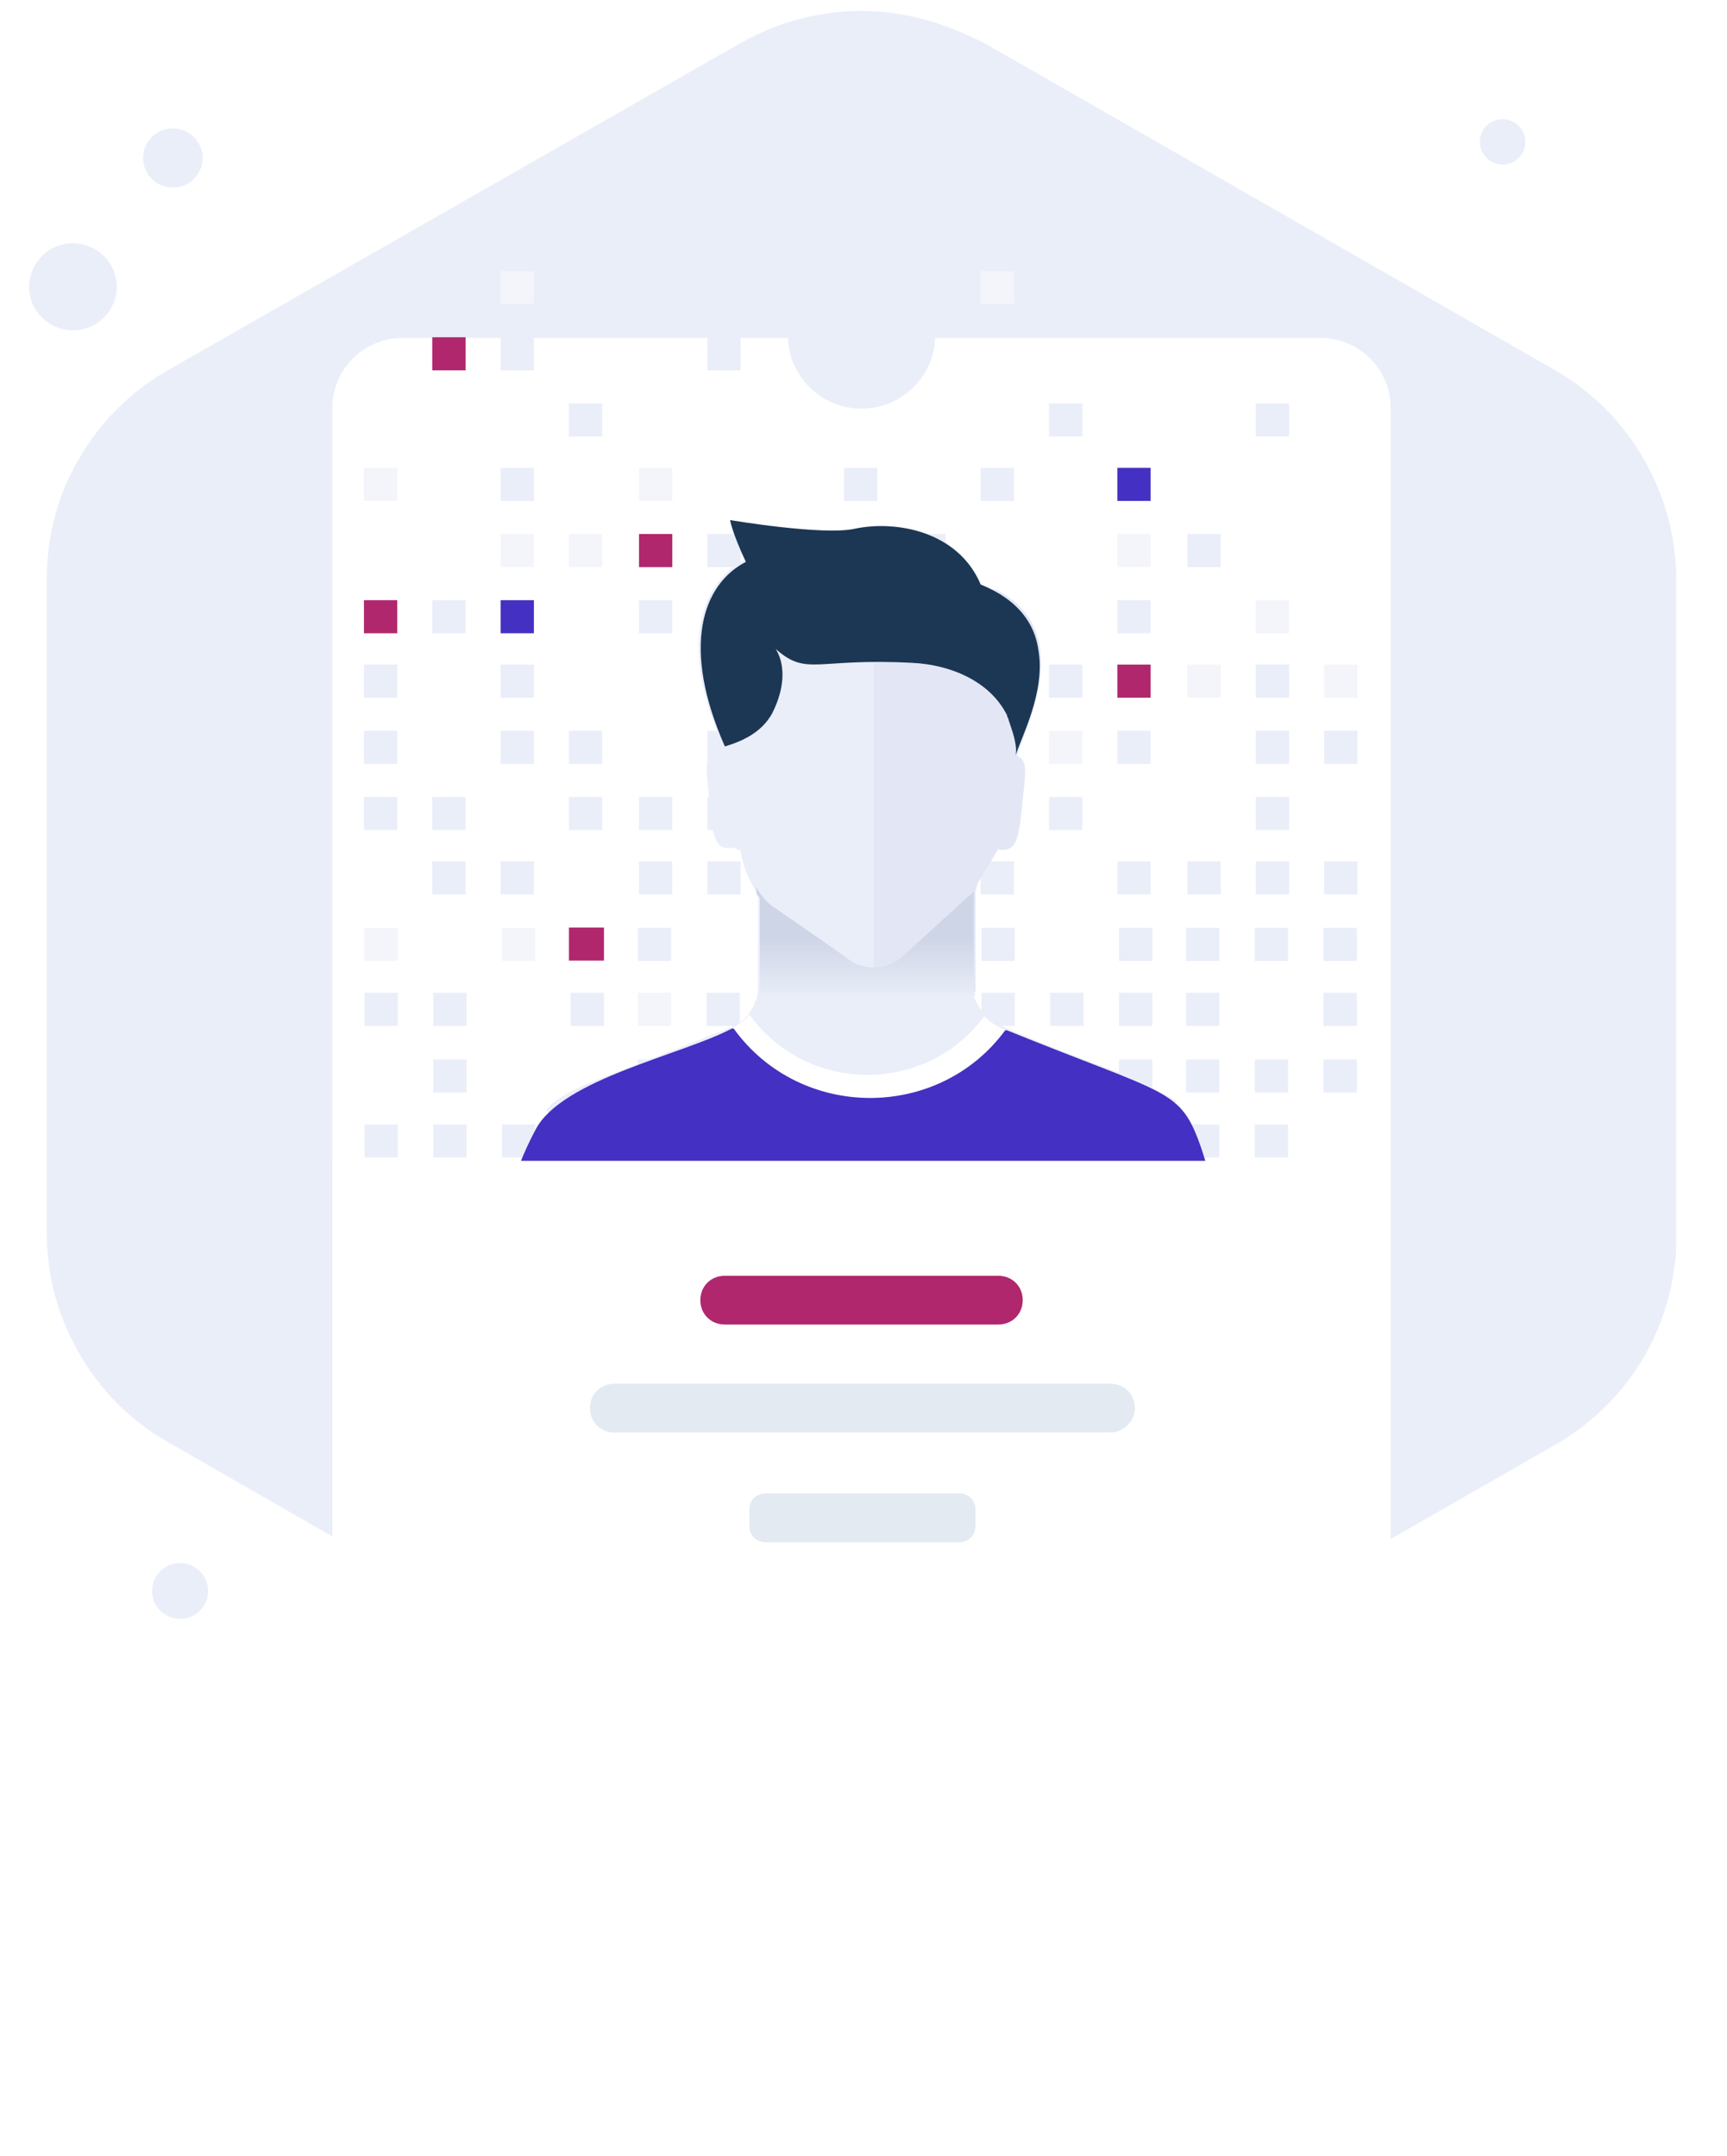 <svg width="157" height="196" viewBox="0 0 157 196" fill="none" xmlns="http://www.w3.org/2000/svg">
<path d="M7.861 29.836C9.953 29.161 11.097 26.928 10.417 24.85C9.738 22.771 7.491 21.634 5.399 22.309C3.308 22.985 2.164 25.218 2.843 27.296C3.523 29.375 5.77 30.512 7.861 29.836Z" fill="#EAEEF9"/>
<path d="M16.554 16.925C17.977 16.465 18.755 14.947 18.292 13.534C17.83 12.12 16.302 11.347 14.88 11.806C13.458 12.266 12.68 13.784 13.142 15.197C13.604 16.611 15.132 17.384 16.554 16.925Z" fill="#EAEEF9"/>
<path d="M137.999 14.416C138.843 13.649 138.902 12.347 138.131 11.508C137.359 10.669 136.049 10.611 135.205 11.378C134.361 12.144 134.302 13.446 135.073 14.285C135.845 15.124 137.155 15.182 137.999 14.416Z" fill="#EAEEF9"/>
<path d="M18.089 146.501C19.128 145.558 19.201 143.956 18.251 142.923C17.302 141.891 15.69 141.819 14.651 142.762C13.612 143.706 13.539 145.308 14.489 146.34C15.438 147.373 17.05 147.445 18.089 146.501Z" fill="#EAEEF9"/>
<path d="M152.387 52.662V112.338C152.387 113.288 152.387 114.079 152.228 115.029C151.432 121.835 147.45 127.851 141.397 131.333L89.471 161.092C84.533 163.941 78.64 164.732 73.224 163.308C71.153 162.833 69.242 162.041 67.49 161.092L15.405 131.175C11.423 128.959 8.396 125.634 6.485 121.677C5.051 118.828 4.255 115.504 4.255 112.18V52.662C4.255 49.496 4.892 46.489 6.166 43.639C8.078 39.524 11.104 36.041 15.245 33.667L67.331 3.908C72.428 1.059 78.162 0.268 83.737 1.692C85.648 2.167 87.56 2.959 89.471 3.908L141.397 33.667C146.016 36.358 149.361 40.474 151.113 45.381C151.91 47.597 152.387 50.129 152.387 52.662Z" fill="#EAEEF9"/>
<g filter="url(#filter0_d_3547_75652)">
<path d="M126.425 22.112V144.313C126.425 147.795 123.558 150.644 120.054 150.644H36.59C33.085 150.644 30.218 147.795 30.218 144.313V22.112C30.218 18.629 33.085 15.78 36.59 15.78H120.054C123.558 15.78 126.425 18.629 126.425 22.112Z" fill="white"/>
</g>
<path d="M36.112 72.448H33.085V75.456H36.112V72.448Z" fill="#EAEEF9"/>
<path d="M36.112 66.433H33.085V69.441H36.112V66.433Z" fill="#EAEEF9"/>
<path d="M36.112 60.418H33.085V63.426H36.112V60.418Z" fill="#EAEEF9"/>
<path d="M36.112 54.562H33.085V57.569H36.112V54.562Z" fill="#B0276D"/>
<path d="M36.112 42.532H33.085V45.539H36.112V42.532Z" fill="#F3F5FA"/>
<path d="M42.324 78.305H39.298V81.313H42.324V78.305Z" fill="#EAEEF9"/>
<path d="M42.324 72.448H39.298V75.456H42.324V72.448Z" fill="#EAEEF9"/>
<path d="M42.324 54.562H39.298V57.569H42.324V54.562Z" fill="#EAEEF9"/>
<path d="M42.324 30.66H39.298V33.667H42.324V30.66Z" fill="#B0276D"/>
<path d="M48.536 78.305H45.51V81.313H48.536V78.305Z" fill="#EAEEF9"/>
<path d="M48.536 66.433H45.51V69.441H48.536V66.433Z" fill="#EAEEF9"/>
<path d="M48.536 60.418H45.51V63.426H48.536V60.418Z" fill="#EAEEF9"/>
<path d="M48.536 54.562H45.51V57.569H48.536V54.562Z" fill="#4430C2"/>
<path d="M48.536 48.547H45.51V51.554H48.536V48.547Z" fill="#F3F5FA"/>
<path d="M48.536 42.532H45.51V45.539H48.536V42.532Z" fill="#EAEEF9"/>
<path d="M48.536 30.66H45.51V33.667H48.536V30.66Z" fill="#EAEEF9"/>
<path d="M48.536 24.645H45.51V27.652H48.536V24.645Z" fill="#F3F5FA"/>
<path d="M54.748 72.448H51.721V75.456H54.748V72.448Z" fill="#EAEEF9"/>
<path d="M54.748 66.433H51.721V69.441H54.748V66.433Z" fill="#EAEEF9"/>
<path d="M54.748 48.547H51.721V51.554H54.748V48.547Z" fill="#F3F5FA"/>
<path d="M54.748 36.675H51.721V39.682H54.748V36.675Z" fill="#EAEEF9"/>
<path d="M61.119 78.305H58.093V81.313H61.119V78.305Z" fill="#EAEEF9"/>
<path d="M61.119 72.448H58.093V75.456H61.119V72.448Z" fill="#EAEEF9"/>
<path d="M61.119 54.562H58.093V57.569H61.119V54.562Z" fill="#EAEEF9"/>
<path d="M61.119 48.547H58.093V51.554H61.119V48.547Z" fill="#B0276D"/>
<path d="M61.119 42.532H58.093V45.539H61.119V42.532Z" fill="#F3F5FA"/>
<path d="M67.331 78.305H64.305V81.313H67.331V78.305Z" fill="#EAEEF9"/>
<path d="M67.331 72.448H64.305V75.456H67.331V72.448Z" fill="#EAEEF9"/>
<path d="M67.331 66.433H64.305V69.441H67.331V66.433Z" fill="#EAEEF9"/>
<path d="M67.331 60.418H64.305V63.426H67.331V60.418Z" fill="#EAEEF9"/>
<path d="M67.331 54.562H64.305V57.569H67.331V54.562Z" fill="#EAEEF9"/>
<path d="M67.331 48.547H64.305V51.554H67.331V48.547Z" fill="#EAEEF9"/>
<path d="M67.331 30.66H64.305V33.667H67.331V30.66Z" fill="#EAEEF9"/>
<path d="M73.543 78.305H70.517V81.313H73.543V78.305Z" fill="#EAEEF9"/>
<path d="M73.543 72.448H70.517V75.456H73.543V72.448Z" fill="#EAEEF9"/>
<path d="M73.543 66.433H70.517V69.441H73.543V66.433Z" fill="#EAEEF9"/>
<path d="M73.543 54.562H70.517V57.569H73.543V54.562Z" fill="#EAEEF9"/>
<path d="M73.543 48.547H70.517V51.554H73.543V48.547Z" fill="#F3F5FA"/>
<path d="M79.755 78.305H76.729V81.313H79.755V78.305Z" fill="url(#paint0_linear_3547_75652)"/>
<path d="M79.755 72.448H76.729V75.456H79.755V72.448Z" fill="#EAEEF9"/>
<path d="M79.755 66.433H76.729V69.441H79.755V66.433Z" fill="#EAEEF9"/>
<path d="M79.755 60.418H76.729V63.426H79.755V60.418Z" fill="#F3F5FA"/>
<path d="M79.755 54.562H76.729V57.569H79.755V54.562Z" fill="#EAEEF9"/>
<path d="M79.755 42.532H76.729V45.539H79.755V42.532Z" fill="#EAEEF9"/>
<path d="M85.967 78.305H82.941V81.313H85.967V78.305Z" fill="#EAEEF9"/>
<path d="M85.967 72.448H82.941V75.456H85.967V72.448Z" fill="#EAEEF9"/>
<path d="M85.967 66.433H82.941V69.441H85.967V66.433Z" fill="url(#paint1_linear_3547_75652)"/>
<path d="M85.967 60.418H82.941V63.426H85.967V60.418Z" fill="#EAEEF9"/>
<path d="M85.967 54.562H82.941V57.569H85.967V54.562Z" fill="#EAEEF9"/>
<path d="M85.967 48.547H82.941V51.554H85.967V48.547Z" fill="#EAEEF9"/>
<path d="M92.179 78.305H89.153V81.313H92.179V78.305Z" fill="#EAEEF9"/>
<path d="M92.179 72.448H89.153V75.456H92.179V72.448Z" fill="#EAEEF9"/>
<path d="M92.179 66.433H89.153V69.441H92.179V66.433Z" fill="#EAEEF9"/>
<path d="M92.179 54.562H89.153V57.569H92.179V54.562Z" fill="#F3F5FA"/>
<path d="M92.179 42.532H89.153V45.539H92.179V42.532Z" fill="#EAEEF9"/>
<path d="M92.179 24.645H89.153V27.652H92.179V24.645Z" fill="#F3F5FA"/>
<path d="M98.391 72.448H95.365V75.456H98.391V72.448Z" fill="#EAEEF9"/>
<path d="M98.391 66.433H95.365V69.441H98.391V66.433Z" fill="#F3F5FA"/>
<path d="M98.391 60.418H95.365V63.426H98.391V60.418Z" fill="#EAEEF9"/>
<path d="M98.391 36.675H95.365V39.682H98.391V36.675Z" fill="#EAEEF9"/>
<path d="M104.603 78.305H101.577V81.313H104.603V78.305Z" fill="#EAEEF9"/>
<path d="M104.603 66.433H101.577V69.441H104.603V66.433Z" fill="#EAEEF9"/>
<path d="M104.603 60.418H101.577V63.426H104.603V60.418Z" fill="#B0276D"/>
<path d="M104.603 54.562H101.577V57.569H104.603V54.562Z" fill="#EAEEF9"/>
<path d="M104.603 48.547H101.577V51.554H104.603V48.547Z" fill="#F3F5FA"/>
<path d="M104.603 42.532H101.577V45.539H104.603V42.532Z" fill="#4430C2"/>
<path d="M110.974 78.305H107.948V81.313H110.974V78.305Z" fill="#EAEEF9"/>
<path d="M110.974 60.418H107.948V63.426H110.974V60.418Z" fill="#F3F5FA"/>
<path d="M110.974 48.547H107.948V51.554H110.974V48.547Z" fill="#EAEEF9"/>
<path d="M117.187 78.305H114.16V81.313H117.187V78.305Z" fill="#EAEEF9"/>
<path d="M117.187 72.448H114.16V75.456H117.187V72.448Z" fill="#EAEEF9"/>
<path d="M117.187 66.433H114.16V69.441H117.187V66.433Z" fill="#EAEEF9"/>
<path d="M117.187 60.418H114.16V63.426H117.187V60.418Z" fill="#EAEEF9"/>
<path d="M117.187 54.562H114.16V57.569H117.187V54.562Z" fill="#F3F5FA"/>
<path d="M117.187 36.675H114.16V39.682H117.187V36.675Z" fill="#EAEEF9"/>
<path d="M123.399 78.305H120.372V81.313H123.399V78.305Z" fill="#EAEEF9"/>
<path d="M123.399 66.433H120.372V69.441H123.399V66.433Z" fill="#EAEEF9"/>
<path d="M123.399 60.418H120.372V63.426H123.399V60.418Z" fill="#F3F5FA"/>
<path d="M120.32 99.321L123.347 99.321L123.347 96.313L120.32 96.313L120.32 99.321Z" fill="#EAEEF9"/>
<path d="M120.32 93.26L123.347 93.26L123.347 90.253L120.32 90.253L120.32 93.26Z" fill="#EAEEF9"/>
<path d="M120.32 87.358L123.347 87.358L123.347 84.35L120.32 84.35L120.32 87.358Z" fill="#EAEEF9"/>
<path d="M114.07 105.223L117.097 105.223L117.097 102.216L114.07 102.216L114.07 105.223Z" fill="#EAEEF9"/>
<path d="M114.07 99.321L117.097 99.321L117.097 96.313L114.07 96.313L114.07 99.321Z" fill="#EAEEF9"/>
<path d="M114.07 87.358L117.097 87.358L117.097 84.35L114.07 84.35L114.07 87.358Z" fill="#EAEEF9"/>
<path d="M107.82 105.223L110.846 105.223L110.846 102.216L107.82 102.216L107.82 105.223Z" fill="#EAEEF9"/>
<path d="M107.82 99.321L110.846 99.321L110.846 96.313L107.82 96.313L107.82 99.321Z" fill="#EAEEF9"/>
<path d="M107.82 93.26L110.846 93.26L110.846 90.253L107.82 90.253L107.82 93.26Z" fill="#EAEEF9"/>
<path d="M107.82 87.358L110.846 87.358L110.846 84.35L107.82 84.35L107.82 87.358Z" fill="#EAEEF9"/>
<path d="M101.729 105.223L104.755 105.223L104.755 102.216L101.729 102.216L101.729 105.223Z" fill="#EAEEF9"/>
<path d="M101.729 99.321L104.755 99.321L104.755 96.313L101.729 96.313L101.729 99.321Z" fill="#EAEEF9"/>
<path d="M101.729 93.26L104.755 93.26L104.755 90.253L101.729 90.253L101.729 93.26Z" fill="#EAEEF9"/>
<path d="M101.729 87.358L104.755 87.358L104.755 84.35L101.729 84.35L101.729 87.358Z" fill="#EAEEF9"/>
<path d="M95.479 105.223L98.505 105.223L98.505 102.216L95.479 102.216L95.479 105.223Z" fill="#EAEEF9"/>
<path d="M95.479 99.321L98.505 99.321L98.505 96.313L95.479 96.313L95.479 99.321Z" fill="#EAEEF9"/>
<path d="M95.479 93.26L98.505 93.26L98.505 90.253L95.479 90.253L95.479 93.26Z" fill="#EAEEF9"/>
<path d="M89.228 105.223L92.255 105.223L92.255 102.216L89.228 102.216L89.228 105.223Z" fill="#EAEEF9"/>
<path d="M89.228 99.321L92.255 99.321L92.255 96.313L89.228 96.313L89.228 99.321Z" fill="#EAEEF9"/>
<path d="M89.228 93.26L92.255 93.26L92.255 90.253L89.228 90.253L89.228 93.26Z" fill="#EAEEF9"/>
<path d="M89.228 87.358L92.255 87.358L92.255 84.35L89.228 84.35L89.228 87.358Z" fill="#EAEEF9"/>
<path d="M82.978 105.223L86.004 105.223L86.004 102.216L82.978 102.216L82.978 105.223Z" fill="#EAEEF9"/>
<path d="M82.978 99.321L86.004 99.321L86.004 96.313L82.978 96.313L82.978 99.321Z" fill="#EAEEF9"/>
<path d="M82.978 93.26L86.004 93.26L86.004 90.253L82.978 90.253L82.978 93.26Z" fill="#EAEEF9"/>
<path d="M76.729 105.215H79.755V102.207H76.729V105.215Z" fill="url(#paint2_linear_3547_75652)"/>
<path d="M76.728 99.321L79.754 99.321L79.754 96.313L76.728 96.313L76.728 99.321Z" fill="#EAEEF9"/>
<path d="M76.728 93.26L79.754 93.26L79.754 90.253L76.728 90.253L76.728 93.26Z" fill="#EAEEF9"/>
<path d="M76.728 87.358L79.754 87.358L79.754 84.35L76.728 84.35L76.728 87.358Z" fill="#F3F5FA"/>
<path d="M70.478 105.223L73.504 105.223L73.504 102.216L70.478 102.216L70.478 105.223Z" fill="#EAEEF9"/>
<path d="M70.478 99.321L73.504 99.321L73.504 96.313L70.478 96.313L70.478 99.321Z" fill="#EAEEF9"/>
<path d="M70.517 93.343H73.543V90.335H70.517V93.343Z" fill="url(#paint3_linear_3547_75652)"/>
<path d="M70.478 87.358L73.504 87.358L73.504 84.35L70.478 84.35L70.478 87.358Z" fill="#EAEEF9"/>
<path d="M64.228 105.223L67.254 105.223L67.254 102.216L64.228 102.216L64.228 105.223Z" fill="#EAEEF9"/>
<path d="M64.228 99.321L67.254 99.321L67.254 96.313L64.228 96.313L64.228 99.321Z" fill="#EAEEF9"/>
<path d="M64.228 93.26L67.254 93.26L67.254 90.253L64.228 90.253L64.228 93.26Z" fill="#EAEEF9"/>
<path d="M57.977 99.321L61.003 99.321L61.003 96.313L57.977 96.313L57.977 99.321Z" fill="#EAEEF9"/>
<path d="M57.977 93.26L61.003 93.26L61.003 90.253L57.977 90.253L57.977 93.26Z" fill="#F3F5FA"/>
<path d="M57.977 87.358L61.003 87.358L61.003 84.35L57.977 84.35L57.977 87.358Z" fill="#EAEEF9"/>
<path d="M51.886 105.223L54.912 105.223L54.912 102.216L51.886 102.216L51.886 105.223Z" fill="#EAEEF9"/>
<path d="M51.886 93.26L54.912 93.26L54.912 90.253L51.886 90.253L51.886 93.26Z" fill="#EAEEF9"/>
<path d="M51.721 87.328H54.907V84.32H51.721V87.328Z" fill="#B0276D"/>
<path d="M45.636 105.223L48.662 105.223L48.662 102.216L45.636 102.216L45.636 105.223Z" fill="#EAEEF9"/>
<path d="M45.636 87.358L48.662 87.358L48.662 84.35L45.636 84.35L45.636 87.358Z" fill="#F3F5FA"/>
<path d="M39.386 105.223L42.412 105.223L42.412 102.216L39.386 102.216L39.386 105.223Z" fill="#EAEEF9"/>
<path d="M39.386 99.321L42.412 99.321L42.412 96.313L39.386 96.313L39.386 99.321Z" fill="#EAEEF9"/>
<path d="M39.386 93.26L42.412 93.26L42.412 90.253L39.386 90.253L39.386 93.26Z" fill="#EAEEF9"/>
<path d="M33.135 105.223L36.162 105.223L36.162 102.216L33.135 102.216L33.135 105.223Z" fill="#EAEEF9"/>
<path d="M33.135 93.26L36.162 93.26L36.162 90.253L33.135 90.253L33.135 93.26Z" fill="#EAEEF9"/>
<path d="M33.135 87.358L36.162 87.358L36.162 84.35L33.135 84.35L33.135 87.358Z" fill="#F3F5FA"/>
<path d="M78.322 37.15C82.016 37.15 85.012 34.173 85.012 30.501C85.012 26.83 82.016 23.853 78.322 23.853C74.627 23.853 71.632 26.83 71.632 30.501C71.632 34.173 74.627 37.15 78.322 37.15Z" fill="#EAEEF9"/>
<path d="M106.993 100.15C106.355 100.783 105.878 101.416 105.24 101.891C98.073 108.539 88.516 112.496 77.844 112.496C69.402 112.496 61.438 109.964 54.907 105.373C52.996 104.107 51.244 102.524 49.651 100.941C50.447 99.833 52.04 99.041 55.226 97.775L56.5 97.3C58.889 96.35 62.234 95.084 66.535 93.343C67.172 93.026 67.809 92.71 68.128 92.077C68.287 91.76 68.606 91.444 68.606 91.127C68.924 90.652 68.924 90.019 68.924 89.386V81.313C68.765 81.154 68.765 80.996 68.606 80.838C67.968 79.73 67.49 78.622 67.331 77.356L66.694 77.039C64.623 77.514 64.783 75.298 64.305 71.024C64.146 69.283 64.305 68.966 65.101 68.65L65.738 67.7C64.146 64.217 63.508 61.368 63.508 58.836C63.508 54.878 65.26 52.187 67.65 50.921C66.535 48.388 66.376 47.28 66.376 47.28C66.376 47.28 74.817 48.705 77.685 48.072C81.348 47.28 87.082 48.23 89.153 53.137C89.631 53.295 89.949 53.453 90.427 53.612C93.135 55.036 94.091 56.936 94.409 58.994C94.887 62.793 92.816 66.908 92.339 68.65C92.339 68.65 92.339 68.808 92.498 68.808C93.135 69.124 93.294 69.599 92.976 71.182C92.498 75.298 92.657 77.672 90.586 77.197L88.675 80.363C88.675 80.68 88.516 80.838 88.516 81.155C88.516 81.788 88.516 82.896 88.516 89.544C88.516 89.702 88.516 90.019 88.516 90.177C88.516 90.81 88.834 91.285 89.153 91.76C89.312 91.918 89.472 92.077 89.631 92.235C90.109 92.71 90.586 93.026 91.224 93.343C96.002 95.401 99.506 96.667 102.055 97.617C104.444 98.725 106.037 99.516 106.993 100.15Z" fill="#EAEEF9"/>
<path d="M93.135 71.182C92.657 75.298 92.816 77.672 90.745 77.197L88.834 80.363C88.834 80.68 88.675 80.838 88.675 81.155C88.675 81.788 88.675 82.896 88.675 89.544C88.675 89.702 88.675 90.019 88.675 90.177H79.436V53.612H90.586C93.294 55.036 94.249 56.936 94.568 58.994C95.046 62.793 92.975 66.908 92.497 68.65C92.497 68.65 92.497 68.808 92.657 68.808C93.135 69.124 93.294 69.599 93.135 71.182Z" fill="#E3E7F5"/>
<path d="M110.815 112.021C103.648 118.67 88.516 112.655 77.844 112.655C69.402 112.655 51.721 119.303 45.191 114.871C43.917 113.921 45.509 110.28 45.987 109.172C46.784 106.956 47.58 104.74 48.695 102.682C51.084 98.092 62.075 95.876 66.535 93.501C67.331 93.026 67.809 92.71 68.127 92.235C73.384 99.516 84.215 99.516 89.471 92.393C89.949 92.868 90.427 93.185 91.064 93.501C91.224 93.501 91.383 93.66 91.542 93.66C106.355 99.675 107.311 98.883 109.222 104.423C109.541 105.373 111.452 111.388 110.815 112.021Z" fill="white"/>
<path d="M110.815 112.021C103.648 118.67 88.516 112.655 77.844 112.655C69.402 112.655 51.721 119.303 45.191 114.871C43.917 113.921 45.509 110.28 45.987 109.172C46.784 106.956 47.58 104.74 48.695 102.682C51.084 98.092 62.075 95.876 66.535 93.501C66.535 93.501 66.535 93.501 66.694 93.501C72.747 101.891 85.33 101.891 91.383 93.66H91.542C106.355 99.675 107.311 98.883 109.222 104.423C109.541 105.373 111.452 111.388 110.815 112.021Z" fill="#4430C2"/>
<path d="M92.338 68.65C92.498 67.7 92.02 66.433 91.701 65.484C91.701 65.325 91.542 65.167 91.542 65.009C89.949 61.843 86.286 60.418 82.941 60.26C74.18 59.785 73.384 61.526 70.517 58.994C71.313 60.26 71.472 62.318 70.198 64.85C69.242 66.592 67.49 67.383 65.897 67.858C61.915 58.836 63.827 53.137 67.809 51.079C66.535 48.388 66.375 47.28 66.375 47.28C66.375 47.28 74.817 48.705 77.684 48.072C81.348 47.28 87.082 48.23 89.153 53.137C92.657 54.562 94.09 56.778 94.409 59.152C95.046 62.951 92.816 67.067 92.338 68.65Z" fill="#1C3754"/>
<path d="M69.083 89.702V81.629C68.924 81.471 68.765 81.313 68.765 81.155V80.68C69.243 81.471 69.72 82.104 70.517 82.579L76.888 87.011C78.322 88.278 80.552 88.278 81.985 87.011L87.879 81.629C88.038 81.471 88.356 81.313 88.516 80.996C88.516 81.629 88.516 82.737 88.516 89.386C88.516 89.861 88.516 90.177 88.675 90.494H68.924C69.083 90.494 69.083 90.019 69.083 89.702Z" fill="url(#paint4_linear_3547_75652)"/>
<path d="M126.425 105.531V144.313C126.425 147.795 123.558 150.644 120.054 150.644H36.59C33.085 150.644 30.218 147.795 30.218 144.313V105.531H126.425Z" fill="white"/>
<path d="M90.746 120.411H65.897C64.623 120.411 63.667 119.461 63.667 118.195C63.667 116.928 64.623 115.979 65.897 115.979H90.746C92.02 115.979 92.975 116.928 92.975 118.195C92.975 119.461 92.02 120.411 90.746 120.411Z" fill="#B0276D"/>
<path d="M100.939 130.225H55.862C54.588 130.225 53.633 129.275 53.633 128.009C53.633 126.742 54.588 125.793 55.862 125.793H100.939C102.214 125.793 103.169 126.742 103.169 128.009C103.169 129.275 102.054 130.225 100.939 130.225Z" fill="#E3EAF2"/>
<path d="M87.242 140.197H69.561C68.765 140.197 68.128 139.564 68.128 138.773V137.19C68.128 136.398 68.765 135.765 69.561 135.765H87.242C88.038 135.765 88.675 136.398 88.675 137.19V138.773C88.675 139.564 88.038 140.197 87.242 140.197Z" fill="#E3EAF2"/>
<defs>
<filter id="filter0_d_3547_75652" x="0.335" y="0.838" width="155.973" height="194.631" filterUnits="userSpaceOnUse" color-interpolation-filters="sRGB">
<feFlood flood-opacity="0" result="BackgroundImageFix"/>
<feColorMatrix in="SourceAlpha" type="matrix" values="0 0 0 0 0 0 0 0 0 0 0 0 0 0 0 0 0 0 127 0" result="hardAlpha"/>
<feOffset dy="14.942"/>
<feGaussianBlur stdDeviation="14.942"/>
<feColorMatrix type="matrix" values="0 0 0 0 0.398 0 0 0 0 0.477 0 0 0 0 0.575 0 0 0 0.18 0"/>
<feBlend mode="normal" in2="BackgroundImageFix" result="effect1_dropShadow_3547_75652"/>
<feBlend mode="normal" in="SourceGraphic" in2="effect1_dropShadow_3547_75652" result="shape"/>
</filter>
<linearGradient id="paint0_linear_3547_75652" x1="76.72" y1="79.868" x2="79.777" y2="79.868" gradientUnits="userSpaceOnUse">
<stop stop-color="#83A6FF"/>
<stop offset="1" stop-color="#5A78FF"/>
</linearGradient>
<linearGradient id="paint1_linear_3547_75652" x1="82.951" y1="67.951" x2="86.008" y2="67.951" gradientUnits="userSpaceOnUse">
<stop stop-color="#FF66A9"/>
<stop offset="1" stop-color="#F53689"/>
</linearGradient>
<linearGradient id="paint2_linear_3547_75652" x1="79.77" y1="103.715" x2="76.713" y2="103.715" gradientUnits="userSpaceOnUse">
<stop stop-color="#83A6FF"/>
<stop offset="1" stop-color="#5A78FF"/>
</linearGradient>
<linearGradient id="paint3_linear_3547_75652" x1="73.539" y1="91.798" x2="70.482" y2="91.798" gradientUnits="userSpaceOnUse">
<stop stop-color="#FF66A9"/>
<stop offset="1" stop-color="#F53689"/>
</linearGradient>
<linearGradient id="paint4_linear_3547_75652" x1="78.75" y1="90.86" x2="78.75" y2="85.221" gradientUnits="userSpaceOnUse">
<stop stop-color="#EAEEF9"/>
<stop offset="0.991" stop-color="#CED5E6"/>
</linearGradient>
</defs>
</svg>
